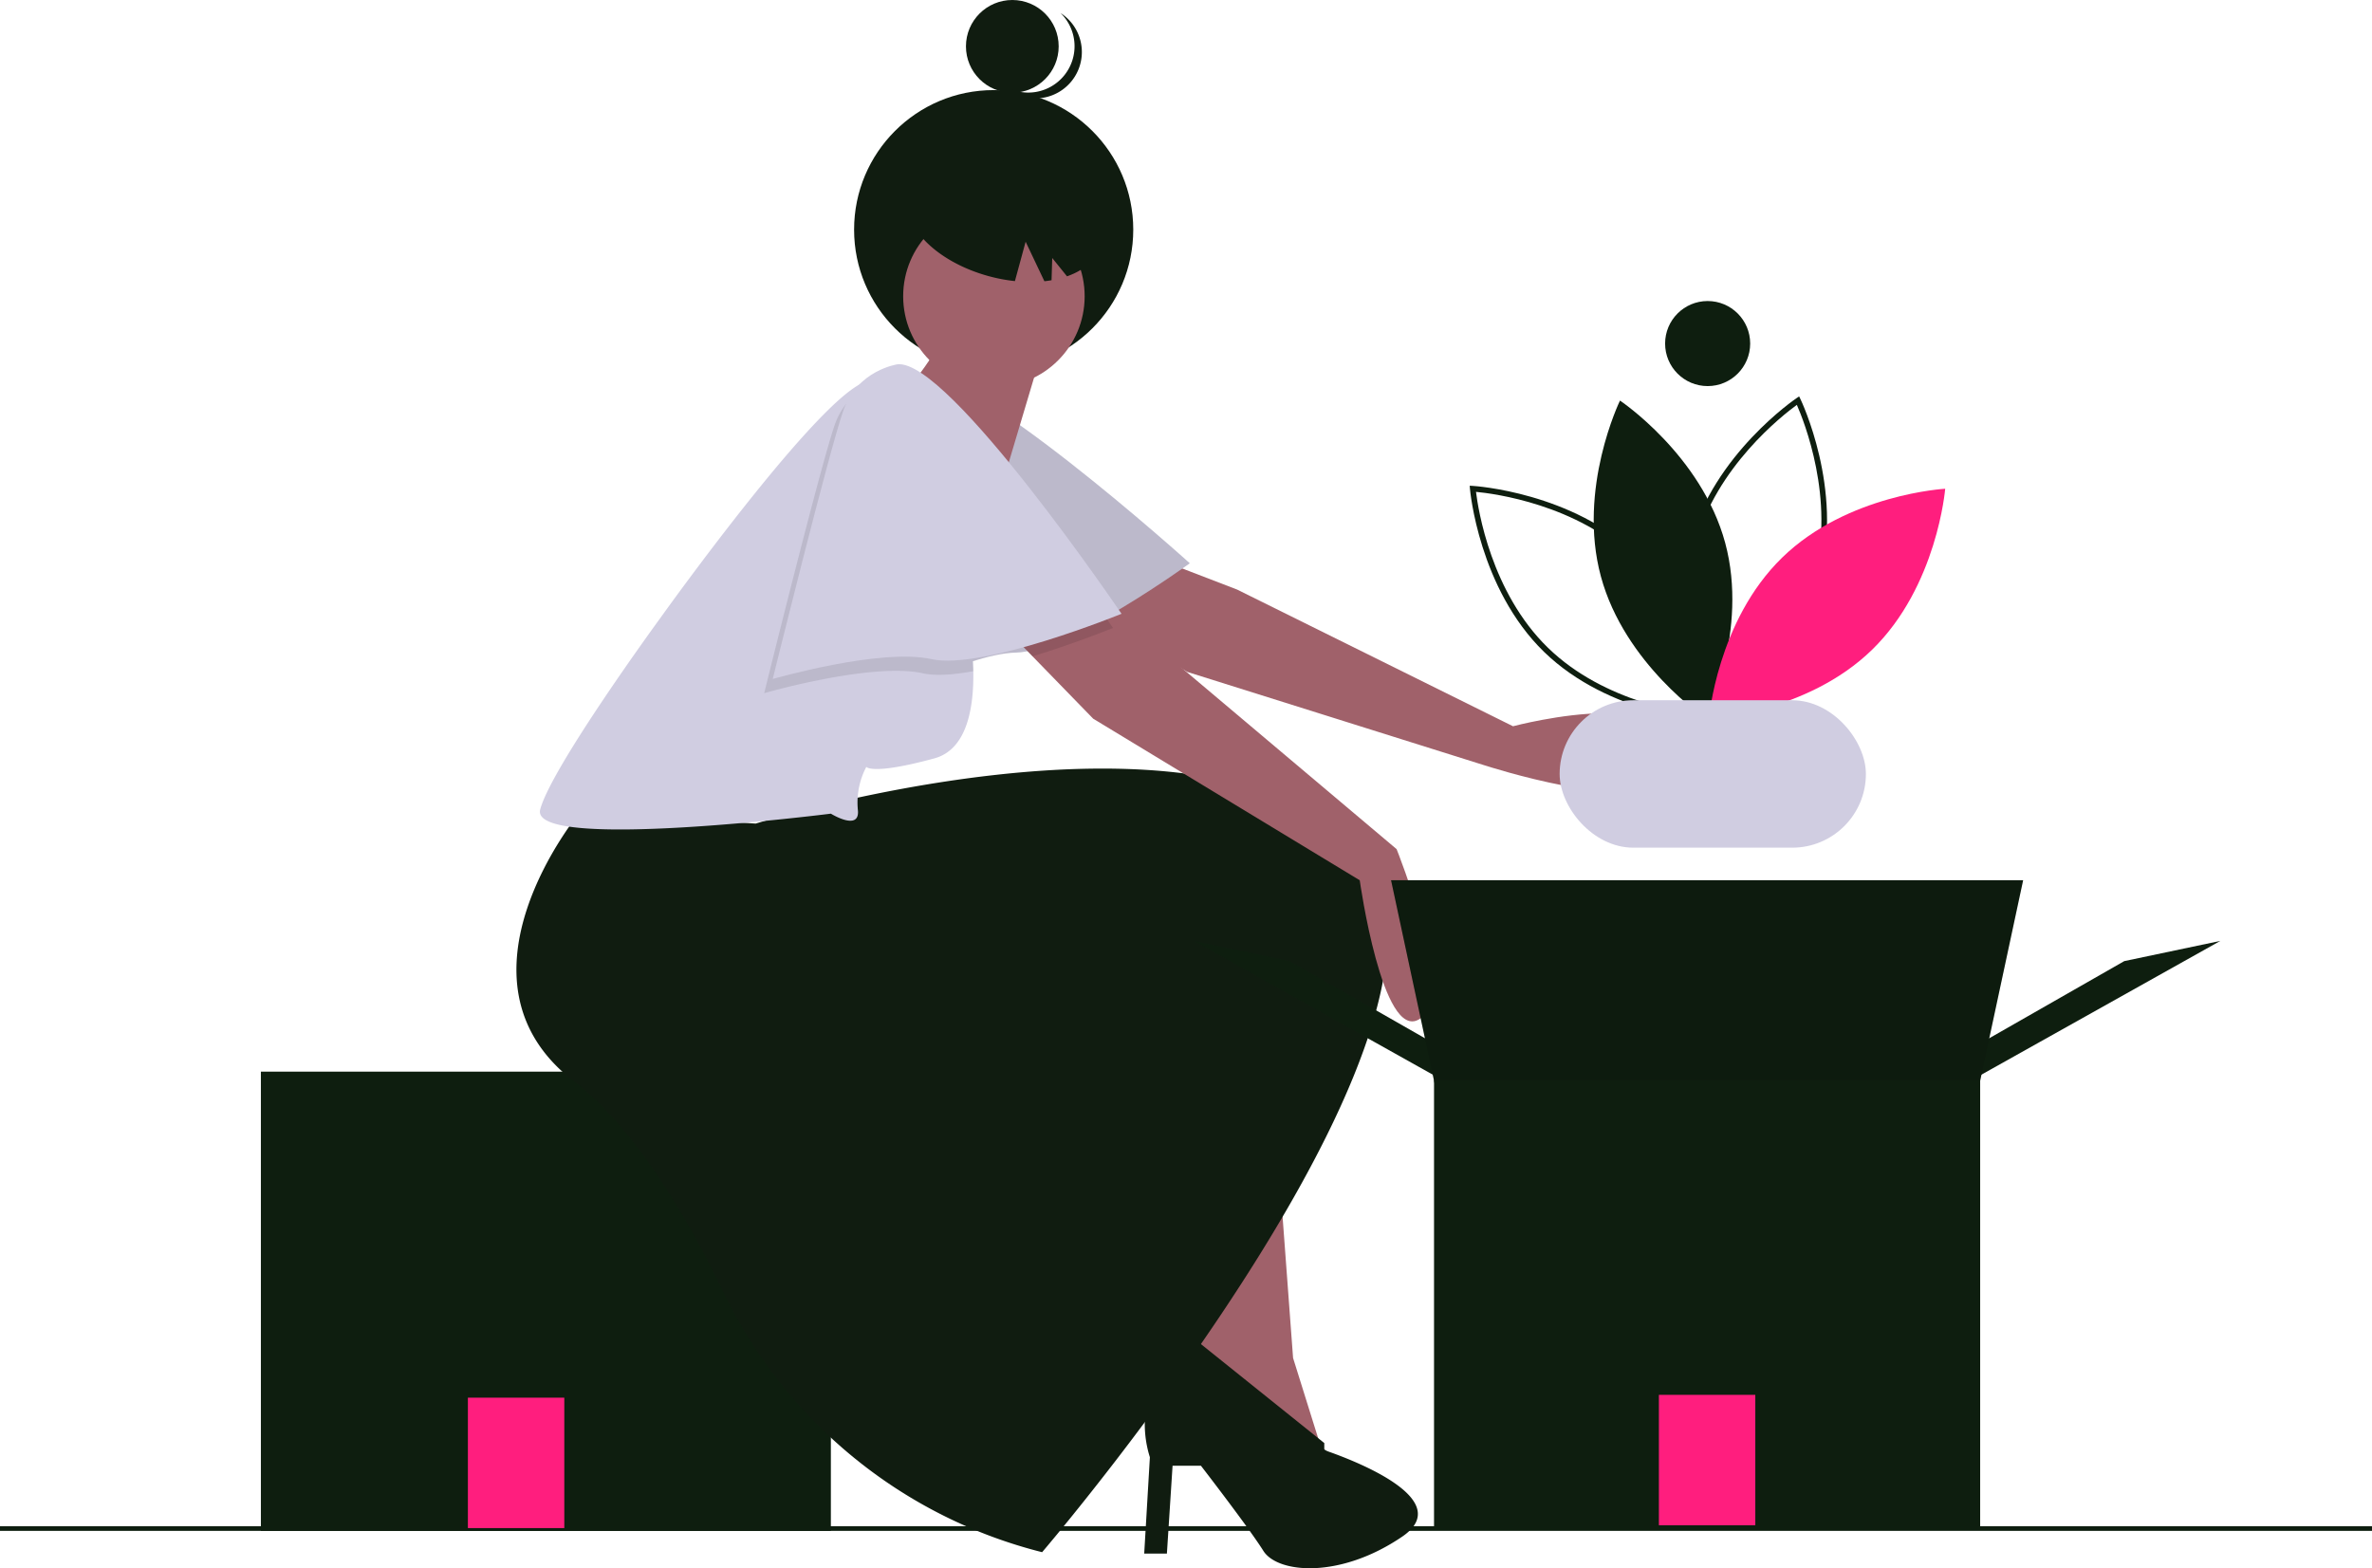 <svg id="first-time-buyer" xmlns="http://www.w3.org/2000/svg" width="509" height="336.602" viewBox="0 0 509 336.602">
  <rect id="Rectangle_22" data-name="Rectangle 22" width="509" height="1" transform="translate(0 327.581)" fill="#0E1E0F"/>
  <rect id="Rectangle_23" data-name="Rectangle 23" width="122.31" height="98.578" transform="translate(55.983 230.015)" fill="#0E1E0F"/>
  <rect id="Rectangle_24" data-name="Rectangle 24" width="20.689" height="27.991" transform="translate(100.403 299.993)" fill="#FF1E7E"/>
  <path id="Path_72" data-name="Path 72" d="M685.218,417.63c-3.966,8.4-37.4-2.459-37.4-2.459l-63.816-20.058-15.823-9.9-10.08-6.305,20.7-7.583.616.237,15.3,5.884,59.2,29.335S695.562,395.724,685.218,417.63Z" transform="translate(-329.242 -250.9)" fill="#a0616a"/>
  <path id="Path_73" data-name="Path 73" d="M497.5,305.308s-7.984,3.212-8.909,12.21-1,59.768-1,59.768,20.862-12.01,32.08-12.256,37.276-19.17,37.276-19.17S507.848,301.516,497.5,305.308Z" transform="translate(-301.637 -224.963)" fill="#d0cde1"/>
  <path id="Path_74" data-name="Path 74" d="M497.5,305.308s-7.984,3.212-8.909,12.21-1,59.768-1,59.768,20.862-12.01,32.08-12.256,37.276-19.17,37.276-19.17S507.848,301.516,497.5,305.308Z" transform="translate(-301.637 -224.963)" opacity="0.1"/>
  <path id="Path_75" data-name="Path 75" d="M781.454,383.312l-.305-.628c-.093-.191-9.242-19.316-4.141-38.172s22.644-30.762,22.821-30.879l.58-.388.305.628c.093.191,9.242,19.316,4.141,38.172s-22.644,30.762-22.82,30.879Zm18.463-68.252c-3.071,2.234-17.28,13.3-21.735,29.769s2.236,33.191,3.762,36.667c3.071-2.234,17.28-13.3,21.734-29.769h0C808.138,335.248,801.444,318.536,799.917,315.06Z" transform="translate(-414.337 -228.16)" fill="#0E1E0F"/>
  <path id="Path_76" data-name="Path 76" d="M745.554,352.461c5.1,18.855,22.571,30.532,22.571,30.532s9.2-18.893,4.1-37.747-22.571-30.532-22.571-30.532S740.453,333.606,745.554,352.461Z" transform="translate(-402.025 -228.735)" fill="#0E1E0F"/>
  <path id="Path_77" data-name="Path 77" d="M752.3,395.384l-.7-.038c-.212-.011-21.372-1.316-35.37-14.942s-15.87-34.744-15.887-34.956l-.057-.695.7.038c.212.011,21.372,1.316,35.37,14.942s15.87,34.744,15.888,34.956Zm-50.663-49.319c.459,3.77,3.223,21.569,15.446,33.467s30.089,14.183,33.87,14.541c-.459-3.77-3.223-21.568-15.446-33.467h0C723.274,348.7,705.416,346.421,701.637,346.065Z" transform="translate(-384.907 -240.495)" fill="#0E1E0F"/>
  <path id="Path_78" data-name="Path 78" d="M800.378,360.585c-14,13.625-15.706,34.569-15.706,34.569s20.983-1.146,34.979-14.77,15.706-34.569,15.706-34.569S814.374,346.96,800.378,360.585Z" transform="translate(-417.943 -240.911)" fill="#FF1E7E"/>
  <circle id="Ellipse_2" data-name="Ellipse 2" cx="9.128" cy="9.128" r="9.128" transform="translate(357.31 64.612)" fill="#0E1E0F"/>
  <rect id="Rectangle_25" data-name="Rectangle 25" width="65.719" height="31.642" rx="15.821" transform="translate(334.678 150.301)" fill="#d0cde1"/>
  <circle id="Ellipse_3" data-name="Ellipse 3" cx="29.953" cy="29.953" r="29.953" transform="translate(183.277 19.337)" fill="#101c10"/>
  <path id="Path_79" data-name="Path 79" d="M649.357,684.373l-2.113-1.768.156,1.1S648.146,683.943,649.357,684.373Z" transform="translate(-364.14 -372.762)" fill="none"/>
  <path id="Path_80" data-name="Path 80" d="M619.776,578.419l-17.038,1.217S602.215,611.6,600,619.8l29.208,23.123-6.085-19.472Z" transform="translate(-345.645 -331.974)" fill="#a0616a"/>
  <path id="Path_81" data-name="Path 81" d="M625.185,668.929h0c-1.21-.429-1.044-.664-1.044-.664v-1.217l-29.77-23.891a3.616,3.616,0,0,1-.96,1.985c-1.092.655-2.653,2.8-4.207,5.278a23.725,23.725,0,0,0-2.486,19.671h0L585.5,690.78h4.868l1.217-18.864h6.085s10.345,13.387,13.387,18.255,16.43,6.085,29.817-3.043C652.186,679.416,631.782,671.269,625.185,668.929Z" transform="translate(-339.968 -357.318)" fill="#101c10"/>
  <circle id="Ellipse_4" data-name="Ellipse 4" cx="19.472" cy="19.472" r="19.472" transform="translate(193.809 44.117)" fill="#a0616a"/>
  <path id="Path_82" data-name="Path 82" d="M527.293,293.762l-10.345,34.685L492,310.192s12.779-14,12.779-17.647S527.293,293.762,527.293,293.762Z" transform="translate(-303.363 -219.525)" fill="#a0616a"/>
  <path id="Path_83" data-name="Path 83" d="M377.737,453.89s-29.817,35.9-1.217,57.808c12.585,9.639,23.638,27.879,32.07,45.285a104.058,104.058,0,0,0,68.333,55.727h0s101.62-118.659,66.936-152.126-128.395-4.26-128.395-4.26Z" transform="translate(-253.298 -279.553)" fill="#101c10"/>
  <path id="Path_84" data-name="Path 84" d="M465.394,370.109c.134,8.014-1.4,16.813-8.355,18.712-13.387,3.651-14.6,1.826-14.6,1.826a16.383,16.383,0,0,0-1.826,9.128c.608,4.868-5.781.913-5.781.913s-64.806,8.215-62.372-.913S398.014,359,398.014,359s37.727-52.94,45.638-51.115c.268.061.542.134.828.213,8.057,2.349,21.73,12.712,22.9,16.825,1.217,4.26-3.651,31.034-3.651,31.034A76.831,76.831,0,0,1,465.394,370.109Z" transform="translate(-256.537 -226.045)" fill="#d0cde1"/>
  <circle id="Ellipse_5" data-name="Ellipse 5" cx="9.949" cy="9.949" r="9.949" transform="translate(207.281 0)" fill="#101c10"/>
  <path id="Path_85" data-name="Path 85" d="M548.919,191.328a9.95,9.95,0,0,0-.85-13.318q.417.268.815.583a9.949,9.949,0,1,1-12.377,15.581,9.818,9.818,0,0,1-.752-.662A9.95,9.95,0,0,0,548.919,191.328Z" transform="translate(-320.493 -175.216)" fill="#101c10"/>
  <path id="Path_86" data-name="Path 86" d="M525.963,230.735c11.324,3.077,19.049,10.926,17.254,17.531-.8,2.956-3.382,5.155-6.995,6.415l-3.17-3.932-.144,4.772c-.5.085-1.01.162-1.535.217l-4.027-8.482-2.3,8.451a35.669,35.669,0,0,1-5.585-1.052c-11.324-3.077-19.049-10.926-17.254-17.531S514.639,227.659,525.963,230.735Z" transform="translate(-307.259 -195.374)" fill="#101c10"/>
  <path id="Path_87" data-name="Path 87" d="M623.776,475.761C615.865,480.629,611,445.944,611,445.944l-57.2-34.685-13.01-13.381-8.288-8.525,21.906-2.434.542.377,13.454,9.359,50.506,42.6S631.686,470.893,623.776,475.761Z" transform="translate(-319.219 -257.003)" fill="#a0616a"/>
  <path id="Path_88" data-name="Path 88" d="M494.7,356.128a76.834,76.834,0,0,1,1.661,14.148c-4.254.773-8.093,1.053-10.789.456-10.953-2.434-34.076,4.26-34.076,4.26s12.17-49.289,15.213-57.808a14.893,14.893,0,0,1,8.738-8.915c8.057,2.349,21.73,12.712,22.9,16.825C499.572,329.354,494.7,356.128,494.7,356.128Z" transform="translate(-287.508 -226.212)" opacity="0.1"/>
  <path id="Path_89" data-name="Path 89" d="M558.057,391.787s-8.02,3.274-17.269,6.091l-8.288-8.525,21.906-2.434.542.377C556.907,390.089,558.057,391.787,558.057,391.787Z" transform="translate(-319.219 -257.003)" opacity="0.1"/>
  <path id="Path_90" data-name="Path 90" d="M481.274,301.906s-8.519,1.217-11.562,9.736S454.5,369.45,454.5,369.45s23.123-6.694,34.076-4.26,40.77-9.736,40.77-9.736S492.227,300.689,481.274,301.906Z" transform="translate(-288.682 -223.713)" fill="#d0cde1"/>
  <path id="Path_91" data-name="Path 91" d="M693.837,362.259l3.256-8.681,30.383-17.362,20.617-4.34Z" transform="translate(-271.633 -129.927)" fill="#0E1E0F"/>
  <path id="Path_92" data-name="Path 92" d="M475.256,362.259,472,353.578l-30.383-17.362L421,331.876Z" transform="translate(-164.819 -129.927)" fill="#0E1E0F"/>
  <path id="Path_93" data-name="Path 93" d="M616.421,356.052H500.313l-9.766-45.575h135.64Z" transform="translate(-192.046 -121.55)" fill="#0E1E0F"/>
  <path id="Path_94" data-name="Path 94" d="M616.421,356.052H500.313l-9.766-45.575h135.64Z" transform="translate(-192.046 -121.55)" opacity="0.1"/>
  <rect id="Rectangle_26" data-name="Rectangle 26" width="117.193" height="96.21" transform="translate(307.724 231.789)" fill="#0E1E0F"/>
  <rect id="Rectangle_27" data-name="Rectangle 27" width="20.689" height="27.991" transform="translate(355.976 299.385)" fill="#FF1E7E"/>
</svg>
